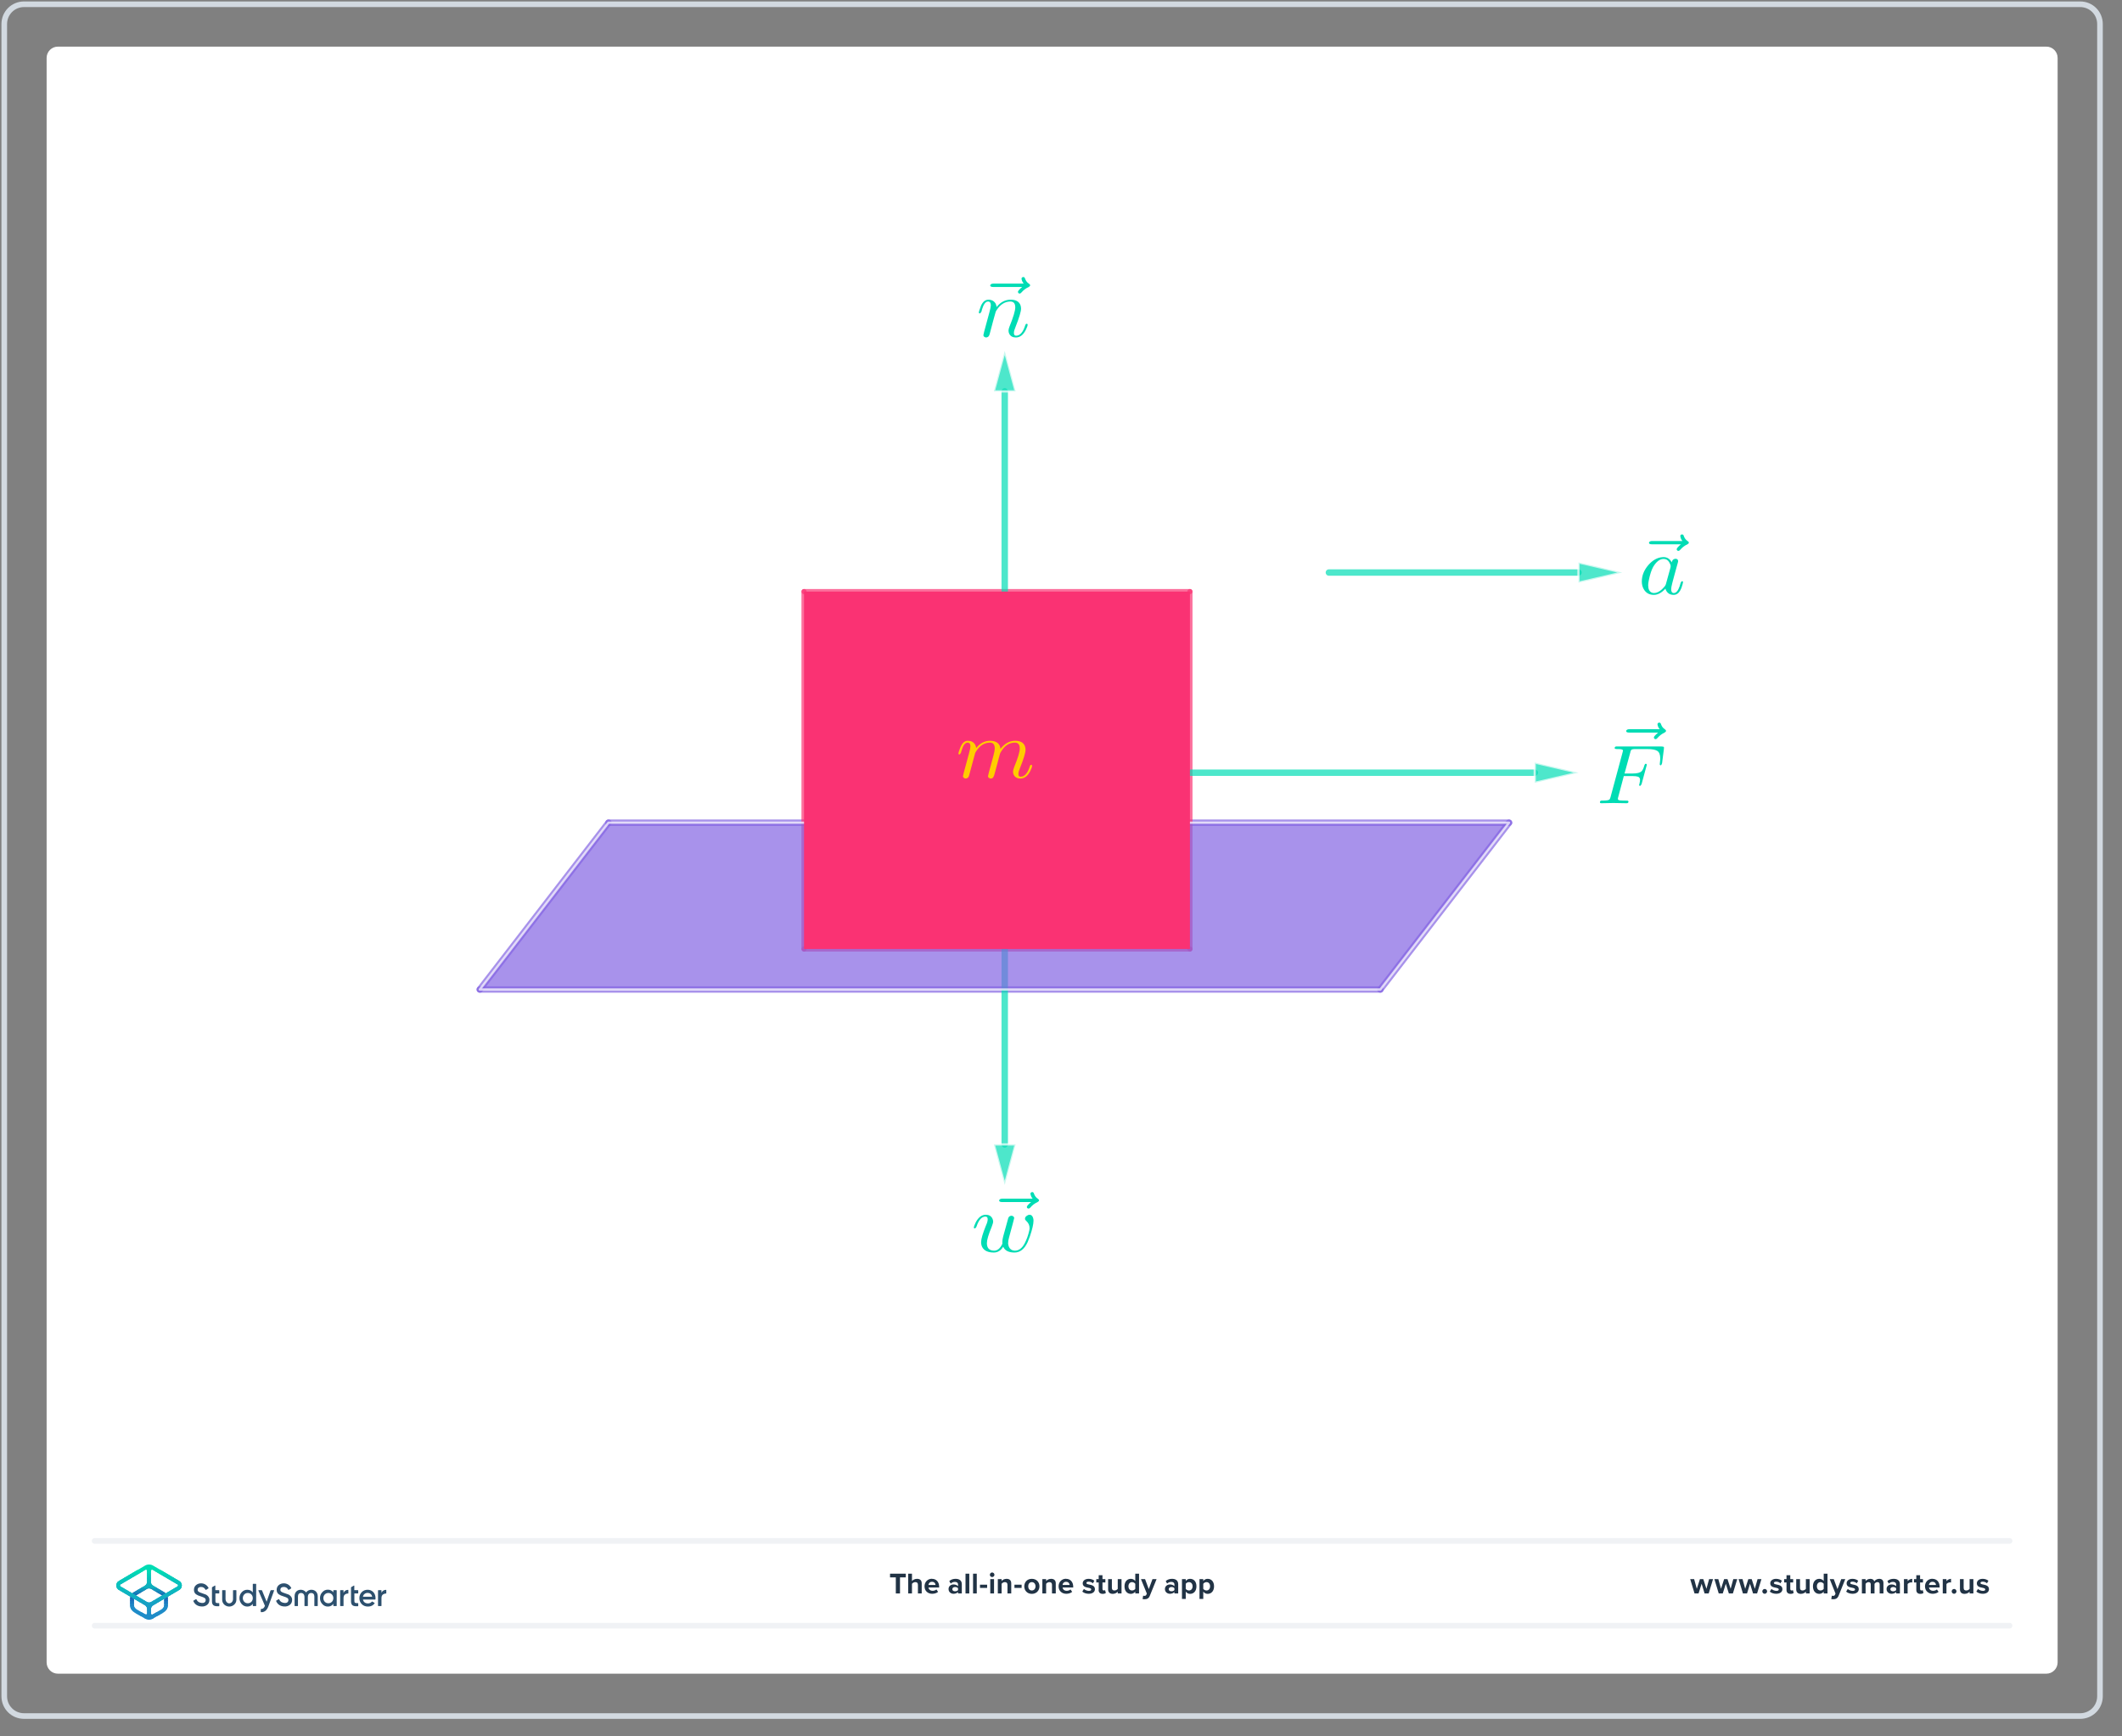<?xml version="1.0" encoding="UTF-8"?>
<!DOCTYPE svg PUBLIC "-//W3C//DTD SVG 1.1//EN" "http://www.w3.org/Graphics/SVG/1.1/DTD/svg11.dtd">
<svg version="1.2" width="264mm" height="216mm" viewBox="0 0 26400 21600" preserveAspectRatio="xMidYMid" fill-rule="evenodd" stroke-width="28.222" stroke-linejoin="round" xmlns="http://www.w3.org/2000/svg" xmlns:ooo="http://xml.openoffice.org/svg/export" xmlns:xlink="http://www.w3.org/1999/xlink" xmlns:presentation="http://sun.com/xmlns/staroffice/presentation" xmlns:smil="http://www.w3.org/2001/SMIL20/" xmlns:anim="urn:oasis:names:tc:opendocument:xmlns:animation:1.0" xml:space="preserve">
 <rect x="0" y="0" width="26400" height="21600" fill="#808080" stroke="none"/>
 <defs class="ClipPathGroup">
  <clipPath id="presentation_clip_path" clipPathUnits="userSpaceOnUse">
   <rect x="0" y="0" width="26400" height="21600"/>
  </clipPath>
  <clipPath id="presentation_clip_path_shrink" clipPathUnits="userSpaceOnUse">
   <rect x="26" y="21" width="26348" height="21557"/>
  </clipPath>
 </defs>
 <defs class="TextShapeIndex">
  <g ooo:slide="id1" ooo:id-list="id3 id4 id5"/>
 </defs>
 <defs class="EmbeddedBulletChars">
  <g id="bullet-char-template-57356" transform="scale(0,-0)">
   <path d="M 580,1141 L 1163,571 580,0 -4,571 580,1141 Z"/>
  </g>
  <g id="bullet-char-template-57354" transform="scale(0,-0)">
   <path d="M 8,1128 L 1137,1128 1137,0 8,0 8,1128 Z"/>
  </g>
  <g id="bullet-char-template-10146" transform="scale(0,-0)">
   <path d="M 174,0 L 602,739 174,1481 1456,739 174,0 Z M 1358,739 L 309,1346 659,739 1358,739 Z"/>
  </g>
  <g id="bullet-char-template-10132" transform="scale(0,-0)">
   <path d="M 2015,739 L 1276,0 717,0 1260,543 174,543 174,936 1260,936 717,1481 1274,1481 2015,739 Z"/>
  </g>
  <g id="bullet-char-template-10007" transform="scale(0,-0)">
   <path d="M 0,-2 C -7,14 -16,27 -25,37 L 356,567 C 262,823 215,952 215,954 215,979 228,992 255,992 264,992 276,990 289,987 310,991 331,999 354,1012 L 381,999 492,748 772,1049 836,1024 860,1049 C 881,1039 901,1025 922,1006 886,937 835,863 770,784 769,783 710,716 594,584 L 774,223 C 774,196 753,168 711,139 L 727,119 C 717,90 699,76 672,76 641,76 570,178 457,381 L 164,-76 C 142,-110 111,-127 72,-127 30,-127 9,-110 8,-76 1,-67 -2,-52 -2,-32 -2,-23 -1,-13 0,-2 Z"/>
  </g>
  <g id="bullet-char-template-10004" transform="scale(0,-0)">
   <path d="M 285,-33 C 182,-33 111,30 74,156 52,228 41,333 41,471 41,549 55,616 82,672 116,743 169,778 240,778 293,778 328,747 346,684 L 369,508 C 377,444 397,411 428,410 L 1163,1116 C 1174,1127 1196,1133 1229,1133 1271,1133 1292,1118 1292,1087 L 1292,965 C 1292,929 1282,901 1262,881 L 442,47 C 390,-6 338,-33 285,-33 Z"/>
  </g>
  <g id="bullet-char-template-9679" transform="scale(0,-0)">
   <path d="M 813,0 C 632,0 489,54 383,161 276,268 223,411 223,592 223,773 276,916 383,1023 489,1130 632,1184 813,1184 992,1184 1136,1130 1245,1023 1353,916 1407,772 1407,592 1407,412 1353,268 1245,161 1136,54 992,0 813,0 Z"/>
  </g>
  <g id="bullet-char-template-8226" transform="scale(0,-0)">
   <path d="M 346,457 C 273,457 209,483 155,535 101,586 74,649 74,723 74,796 101,859 155,911 209,963 273,989 346,989 419,989 480,963 531,910 582,859 608,796 608,723 608,648 583,586 532,535 482,483 420,457 346,457 Z"/>
  </g>
  <g id="bullet-char-template-8211" transform="scale(0,-0)">
   <path d="M -4,459 L 1135,459 1135,606 -4,606 -4,459 Z"/>
  </g>
  <g id="bullet-char-template-61548" transform="scale(0,-0)">
   <path d="M 173,740 C 173,903 231,1043 346,1159 462,1274 601,1332 765,1332 928,1332 1067,1274 1183,1159 1299,1043 1357,903 1357,740 1357,577 1299,437 1183,322 1067,206 928,148 765,148 601,148 462,206 346,322 231,437 173,577 173,740 Z"/>
  </g>
 </defs>
 <g>
  <g id="id2" class="Master_Slide">
   <g id="bg-id2" class="Background"/>
   <g id="bo-id2" class="BackgroundObjects"/>
  </g>
 </g>
 <g class="SlideGroup">
  <g>
   <g id="container-id1">
    <g id="id1" class="Slide" clip-path="url(#presentation_clip_path)">
     <g class="Page">
      <g class="Graphic">
       <g id="id3">
        <rect class="BoundingBox" stroke="none" fill="none" x="0" y="0" width="26180" height="21401"/>
        <path fill="rgb(255,255,255)" stroke="none" d="M 13090,20820 L 25459,20820 C 25536,20820 25599,20757 25599,20680 L 25599,720 C 25599,643 25536,580 25459,580 L 720,580 C 643,580 580,643 580,720 L 580,20680 C 580,20757 643,20820 720,20820 L 13090,20820 Z"/>
        <path fill="rgb(210,217,224)" stroke="none" d="M 25880,88 C 25997,88 26091,182 26091,299 L 26091,21101 C 26091,21218 25997,21312 25880,21312 L 299,21312 C 182,21312 88,21218 88,21101 L 88,299 C 88,182 182,88 299,88 L 25880,88 Z M 25880,18 L 299,18 C 143,18 18,143 18,299 L 18,21101 C 18,21257 143,21382 299,21382 L 25880,21382 C 26036,21382 26161,21257 26161,21101 L 26161,299 C 26161,143 26036,18 25880,18 L 25880,18 25880,18 Z"/>
        <path fill="rgb(240,242,245)" stroke="none" d="M 25002,20258 L 1177,20258 C 1158,20258 1142,20242 1142,20223 1142,20203 1158,20188 1177,20188 L 25002,20188 C 25021,20188 25037,20203 25037,20223 25037,20242 25021,20258 25002,20258 L 25002,20258 Z"/>
        <path fill="rgb(240,242,245)" stroke="none" d="M 25002,19204 L 1177,19204 C 1158,19204 1142,19188 1142,19169 1142,19149 1158,19133 1177,19133 L 25002,19133 C 25021,19133 25037,19149 25037,19169 25037,19188 25021,19204 25002,19204 L 25002,19204 Z"/>
        <path fill="rgb(33,51,69)" stroke="none" d="M 11145,19822 L 11145,19622 11073,19622 11073,19576 11269,19576 11269,19622 11197,19622 11197,19822 11145,19822 11145,19822 Z"/>
        <path fill="rgb(33,51,69)" stroke="none" d="M 11420,19822 L 11420,19714 C 11420,19689 11407,19681 11387,19681 11369,19681 11354,19692 11346,19702 L 11346,19822 11299,19822 11299,19576 11346,19576 11346,19667 C 11358,19654 11380,19640 11409,19640 11448,19640 11467,19661 11467,19696 L 11467,19822 11420,19822 11420,19822 Z"/>
        <path fill="rgb(33,51,69)" stroke="none" d="M 11595,19640 C 11648,19640 11684,19679 11684,19738 L 11684,19748 11551,19748 C 11554,19770 11573,19789 11603,19789 11619,19789 11639,19783 11650,19772 L 11671,19802 C 11653,19818 11625,19826 11597,19826 11543,19826 11502,19790 11502,19733 11502,19681 11540,19639 11594,19639 L 11595,19640 Z M 11551,19716 L 11639,19716 C 11638,19699 11626,19677 11595,19677 11565,19677 11553,19699 11551,19716 L 11551,19716 Z"/>
        <path fill="rgb(33,51,69)" stroke="none" d="M 11919,19822 L 11919,19804 C 11907,19818 11886,19826 11862,19826 11834,19826 11801,19807 11801,19767 11801,19728 11834,19710 11862,19710 11886,19710 11907,19718 11919,19732 L 11919,19708 C 11919,19690 11904,19678 11880,19678 11861,19678 11843,19685 11828,19699 L 11810,19668 C 11832,19648 11860,19640 11888,19640 11928,19640 11966,19656 11966,19707 L 11966,19822 11919,19822 11919,19822 Z M 11919,19757 C 11911,19747 11897,19742 11881,19742 11863,19742 11848,19752 11848,19769 11848,19786 11863,19795 11881,19795 11897,19795 11911,19790 11919,19780 L 11919,19758 11919,19757 Z"/>
        <path fill="rgb(33,51,69)" stroke="none" d="M 12012,19822 L 12012,19576 12059,19576 12059,19822 12012,19822 12012,19822 Z"/>
        <path fill="rgb(33,51,69)" stroke="none" d="M 12106,19822 L 12106,19576 12152,19576 12152,19822 12106,19822 12106,19822 Z"/>
        <path fill="rgb(33,51,69)" stroke="none" d="M 12192,19753 L 12192,19713 12281,19713 12281,19753 12192,19753 12192,19753 Z"/>
        <path fill="rgb(33,51,69)" stroke="none" d="M 12315,19590 C 12315,19574 12328,19561 12343,19561 12359,19561 12372,19574 12372,19590 12372,19605 12359,19618 12343,19618 12328,19618 12315,19605 12315,19590 L 12315,19590 Z M 12320,19822 L 12320,19644 12367,19644 12367,19822 12320,19822 12320,19822 Z"/>
        <path fill="rgb(33,51,69)" stroke="none" d="M 12534,19822 L 12534,19714 C 12534,19690 12521,19681 12501,19681 12483,19681 12469,19692 12461,19702 L 12461,19822 12414,19822 12414,19644 12461,19644 12461,19667 C 12472,19654 12494,19640 12523,19640 12562,19640 12581,19662 12581,19696 L 12581,19822 12534,19822 12534,19822 Z"/>
        <path fill="rgb(33,51,69)" stroke="none" d="M 12621,19753 L 12621,19713 12710,19713 12710,19753 12621,19753 12621,19753 Z"/>
        <path fill="rgb(33,51,69)" stroke="none" d="M 12743,19733 C 12743,19682 12779,19640 12837,19640 12896,19640 12932,19682 12932,19733 12932,19784 12896,19827 12837,19827 12778,19827 12743,19784 12743,19733 L 12743,19733 Z M 12883,19733 C 12883,19705 12866,19681 12837,19681 12808,19681 12792,19705 12792,19733 12792,19761 12808,19785 12837,19785 12866,19785 12883,19761 12883,19733 L 12883,19733 Z"/>
        <path fill="rgb(33,51,69)" stroke="none" d="M 13088,19822 L 13088,19714 C 13088,19690 13075,19681 13055,19681 13037,19681 13023,19692 13015,19702 L 13015,19822 12968,19822 12968,19644 13015,19644 13015,19667 C 13027,19654 13048,19640 13077,19640 13116,19640 13135,19662 13135,19696 L 13135,19822 13088,19822 13088,19822 Z"/>
        <path fill="rgb(33,51,69)" stroke="none" d="M 13263,19640 C 13316,19640 13352,19679 13352,19738 L 13352,19748 13220,19748 C 13222,19770 13241,19789 13271,19789 13287,19789 13307,19783 13318,19772 L 13339,19802 C 13321,19818 13293,19826 13266,19826 13211,19826 13170,19790 13170,19733 13170,19681 13208,19639 13262,19639 L 13263,19640 Z M 13219,19716 L 13307,19716 C 13306,19699 13294,19677 13263,19677 13234,19677 13221,19699 13219,19716 L 13219,19716 Z"/>
        <path fill="rgb(33,51,69)" stroke="none" d="M 13485,19766 C 13498,19778 13524,19790 13546,19790 13567,19790 13576,19783 13576,19772 13576,19760 13561,19755 13540,19751 13510,19745 13470,19738 13470,19696 13470,19666 13497,19640 13544,19640 13574,19640 13598,19650 13615,19664 L 13597,19696 C 13586,19684 13566,19675 13544,19675 13527,19675 13516,19681 13516,19692 13516,19703 13530,19707 13550,19711 13580,19717 13622,19725 13622,19769 13622,19802 13594,19826 13545,19826 13514,19826 13484,19816 13465,19799 L 13485,19766 13485,19766 Z"/>
        <path fill="rgb(33,51,69)" stroke="none" d="M 13669,19778 L 13669,19685 13639,19685 13639,19644 13669,19644 13669,19595 13716,19595 13716,19644 13752,19644 13752,19685 13716,19685 13716,19765 C 13716,19777 13722,19785 13732,19785 13739,19785 13746,19783 13748,19780 L 13758,19815 C 13751,19822 13738,19827 13719,19827 13686,19827 13668,19810 13668,19778 L 13669,19778 Z"/>
        <path fill="rgb(33,51,69)" stroke="none" d="M 13906,19822 L 13906,19800 C 13894,19813 13873,19827 13844,19827 13805,19827 13786,19805 13786,19771 L 13786,19644 13833,19644 13833,19752 C 13833,19777 13846,19785 13865,19785 13883,19785 13898,19775 13906,19765 L 13906,19644 13953,19644 13953,19822 13906,19822 13906,19822 Z"/>
        <path fill="rgb(33,51,69)" stroke="none" d="M 14124,19822 L 14124,19800 C 14110,19817 14090,19827 14069,19827 14024,19827 13990,19793 13990,19733 13990,19674 14024,19640 14069,19640 14090,19640 14110,19649 14124,19667 L 14124,19576 14171,19576 14171,19822 14124,19822 14124,19822 Z M 14124,19702 C 14116,19690 14099,19681 14084,19681 14057,19681 14039,19702 14039,19733 14039,19764 14057,19785 14084,19785 14099,19785 14116,19777 14124,19765 L 14124,19702 14124,19702 Z"/>
        <path fill="rgb(33,51,69)" stroke="none" d="M 14222,19850 C 14226,19851 14232,19852 14236,19852 14249,19852 14257,19849 14261,19839 L 14268,19824 14195,19644 14246,19644 14292,19768 14338,19644 14389,19644 14305,19851 C 14292,19885 14268,19894 14238,19894 14232,19894 14221,19893 14215,19892 L 14222,19850 14222,19850 Z"/>
        <path fill="rgb(33,51,69)" stroke="none" d="M 14611,19822 L 14611,19804 C 14599,19818 14578,19826 14555,19826 14526,19826 14493,19807 14493,19767 14493,19728 14527,19710 14555,19710 14578,19710 14599,19718 14611,19732 L 14611,19708 C 14611,19690 14596,19678 14572,19678 14553,19678 14535,19685 14520,19699 L 14503,19668 C 14525,19648 14553,19640 14581,19640 14621,19640 14658,19656 14658,19707 L 14658,19822 14612,19822 14611,19822 Z M 14611,19757 C 14604,19747 14589,19742 14574,19742 14556,19742 14540,19752 14540,19769 14540,19786 14555,19795 14574,19795 14589,19795 14604,19790 14611,19780 L 14611,19758 14611,19757 Z"/>
        <path fill="rgb(33,51,69)" stroke="none" d="M 14752,19890 L 14705,19890 14705,19644 14752,19644 14752,19667 C 14765,19649 14785,19640 14806,19640 14852,19640 14885,19674 14885,19733 14885,19792 14852,19827 14806,19827 14785,19827 14766,19818 14752,19799 L 14752,19890 14752,19890 Z M 14792,19681 C 14777,19681 14759,19690 14752,19702 L 14752,19765 C 14759,19776 14777,19785 14792,19785 14819,19785 14837,19764 14837,19733 14837,19702 14819,19681 14792,19681 L 14792,19681 Z"/>
        <path fill="rgb(33,51,69)" stroke="none" d="M 14970,19890 L 14923,19890 14923,19644 14970,19644 14970,19667 C 14984,19649 15003,19640 15025,19640 15070,19640 15104,19674 15104,19733 15104,19792 15070,19827 15025,19827 15004,19827 14984,19818 14970,19799 L 14970,19890 14970,19890 Z M 15010,19681 C 14995,19681 14978,19690 14970,19702 L 14970,19765 C 14978,19776 14995,19785 15010,19785 15037,19785 15055,19764 15055,19733 15055,19702 15037,19681 15010,19681 L 15010,19681 Z"/>
        <path fill="rgb(33,51,69)" stroke="none" d="M 21207,19822 L 21170,19701 21132,19822 21082,19822 21028,19644 21077,19644 21110,19764 21149,19644 21191,19644 21230,19764 21263,19644 21312,19644 21258,19822 21208,19822 21207,19822 Z"/>
        <path fill="rgb(33,51,69)" stroke="none" d="M 21509,19822 L 21471,19701 21433,19822 21383,19822 21329,19644 21378,19644 21411,19764 21450,19644 21492,19644 21531,19764 21564,19644 21613,19644 21559,19822 21509,19822 21509,19822 Z"/>
        <path fill="rgb(33,51,69)" stroke="none" d="M 21810,19822 L 21772,19701 21735,19822 21684,19822 21630,19644 21679,19644 21712,19764 21751,19644 21793,19644 21832,19764 21866,19644 21914,19644 21860,19822 21810,19822 21810,19822 Z"/>
        <path fill="rgb(33,51,69)" stroke="none" d="M 21955,19766 C 21971,19766 21985,19780 21985,19796 21985,19812 21971,19826 21955,19826 21939,19826 21925,19812 21925,19796 21925,19780 21939,19766 21955,19766 L 21955,19766 Z"/>
        <path fill="rgb(33,51,69)" stroke="none" d="M 22039,19766 C 22052,19778 22078,19790 22100,19790 22120,19790 22130,19783 22130,19772 22130,19760 22114,19755 22094,19751 22063,19745 22024,19738 22024,19696 22024,19666 22050,19640 22097,19640 22127,19640 22151,19650 22169,19664 L 22150,19696 C 22140,19684 22119,19675 22098,19675 22081,19675 22069,19681 22069,19692 22069,19703 22083,19707 22104,19711 22134,19717 22175,19725 22175,19769 22175,19802 22147,19826 22098,19826 22067,19826 22037,19816 22018,19799 L 22039,19766 22039,19766 Z"/>
        <path fill="rgb(33,51,69)" stroke="none" d="M 22226,19778 L 22226,19685 22197,19685 22197,19644 22226,19644 22226,19595 22273,19595 22273,19644 22309,19644 22309,19685 22273,19685 22273,19765 C 22273,19777 22279,19785 22289,19785 22296,19785 22303,19783 22306,19780 L 22315,19815 C 22308,19822 22296,19827 22276,19827 22244,19827 22226,19810 22226,19778 L 22226,19778 Z"/>
        <path fill="rgb(33,51,69)" stroke="none" d="M 22468,19822 L 22468,19800 C 22455,19813 22434,19827 22405,19827 22366,19827 22347,19805 22347,19771 L 22347,19644 22394,19644 22394,19752 C 22394,19777 22407,19785 22426,19785 22444,19785 22459,19775 22467,19765 L 22467,19644 22514,19644 22514,19822 22467,19822 22468,19822 Z"/>
        <path fill="rgb(33,51,69)" stroke="none" d="M 22689,19822 L 22689,19800 C 22675,19817 22655,19827 22634,19827 22589,19827 22555,19793 22555,19733 22555,19674 22589,19640 22634,19640 22655,19640 22675,19649 22689,19667 L 22689,19576 22736,19576 22736,19822 22689,19822 22689,19822 Z M 22689,19702 C 22681,19690 22664,19681 22649,19681 22622,19681 22604,19702 22604,19733 22604,19764 22622,19785 22649,19785 22664,19785 22681,19777 22689,19765 L 22689,19702 22689,19702 Z"/>
        <path fill="rgb(33,51,69)" stroke="none" d="M 22790,19850 C 22794,19851 22800,19852 22805,19852 22817,19852 22825,19849 22829,19839 L 22836,19824 22764,19644 22814,19644 22860,19768 22907,19644 22957,19644 22874,19851 C 22860,19885 22837,19894 22806,19894 22801,19894 22789,19893 22783,19892 L 22790,19850 22790,19850 Z"/>
        <path fill="rgb(33,51,69)" stroke="none" d="M 22988,19766 C 23001,19778 23027,19790 23049,19790 23070,19790 23079,19783 23079,19772 23079,19760 23064,19755 23043,19751 23013,19745 22974,19738 22974,19696 22974,19666 23000,19640 23047,19640 23077,19640 23101,19650 23118,19664 L 23100,19696 C 23089,19684 23069,19675 23047,19675 23030,19675 23019,19681 23019,19692 23019,19703 23033,19707 23053,19711 23084,19717 23125,19725 23125,19769 23125,19802 23097,19826 23048,19826 23017,19826 22987,19816 22968,19799 L 22988,19766 22988,19766 Z"/>
        <path fill="rgb(33,51,69)" stroke="none" d="M 23385,19822 L 23385,19710 C 23385,19693 23377,19681 23358,19681 23341,19681 23328,19692 23321,19702 L 23321,19822 23274,19822 23274,19710 C 23274,19693 23267,19681 23247,19681 23231,19681 23217,19692 23210,19702 L 23210,19822 23164,19822 23164,19644 23210,19644 23210,19667 C 23218,19657 23241,19640 23269,19640 23296,19640 23312,19652 23318,19672 23328,19656 23352,19640 23379,19640 23412,19640 23432,19657 23432,19693 L 23432,19822 23385,19822 23385,19822 Z"/>
        <path fill="rgb(33,51,69)" stroke="none" d="M 23590,19822 L 23590,19804 C 23577,19818 23556,19826 23533,19826 23505,19826 23471,19807 23471,19767 23471,19728 23505,19710 23533,19710 23557,19710 23578,19718 23590,19732 L 23590,19708 C 23590,19690 23574,19678 23551,19678 23531,19678 23514,19685 23499,19699 L 23481,19668 C 23503,19648 23531,19640 23559,19640 23599,19640 23637,19656 23637,19707 L 23637,19822 23590,19822 23590,19822 Z M 23590,19757 C 23582,19747 23567,19742 23552,19742 23534,19742 23518,19752 23518,19769 23518,19786 23533,19795 23552,19795 23567,19795 23582,19790 23590,19780 L 23590,19758 23590,19757 Z"/>
        <path fill="rgb(33,51,69)" stroke="none" d="M 23687,19822 L 23687,19644 23733,19644 23733,19668 C 23746,19653 23768,19640 23790,19640 L 23790,19686 C 23787,19685 23782,19684 23777,19684 23762,19684 23741,19693 23733,19705 L 23733,19822 23687,19822 23687,19822 Z"/>
        <path fill="rgb(33,51,69)" stroke="none" d="M 23841,19778 L 23841,19685 23812,19685 23812,19644 23841,19644 23841,19595 23888,19595 23888,19644 23924,19644 23924,19685 23888,19685 23888,19765 C 23888,19777 23894,19785 23904,19785 23911,19785 23918,19783 23921,19780 L 23930,19815 C 23923,19822 23911,19827 23891,19827 23859,19827 23841,19810 23841,19778 L 23841,19778 Z"/>
        <path fill="rgb(33,51,69)" stroke="none" d="M 24042,19640 C 24095,19640 24131,19679 24131,19738 L 24131,19748 23999,19748 C 24001,19770 24020,19789 24050,19789 24066,19789 24086,19783 24097,19772 L 24118,19802 C 24100,19818 24072,19826 24045,19826 23991,19826 23949,19790 23949,19733 23949,19681 23987,19639 24041,19639 L 24042,19640 Z M 23998,19716 L 24086,19716 C 24085,19699 24073,19677 24042,19677 24013,19677 24000,19699 23998,19716 L 23998,19716 Z"/>
        <path fill="rgb(33,51,69)" stroke="none" d="M 24170,19822 L 24170,19644 24216,19644 24216,19668 C 24229,19653 24251,19640 24273,19640 L 24273,19686 C 24270,19685 24266,19684 24260,19684 24245,19684 24224,19693 24216,19705 L 24216,19822 24170,19822 24170,19822 Z"/>
        <path fill="rgb(33,51,69)" stroke="none" d="M 24311,19766 C 24327,19766 24341,19780 24341,19796 24341,19812 24327,19826 24311,19826 24295,19826 24281,19812 24281,19796 24281,19780 24295,19766 24311,19766 L 24311,19766 Z"/>
        <path fill="rgb(33,51,69)" stroke="none" d="M 24504,19822 L 24504,19800 C 24492,19813 24471,19827 24441,19827 24402,19827 24384,19805 24384,19771 L 24384,19644 24430,19644 24430,19752 C 24430,19777 24443,19785 24463,19785 24481,19785 24495,19775 24504,19765 L 24504,19644 24551,19644 24551,19822 24504,19822 24504,19822 Z"/>
        <path fill="rgb(33,51,69)" stroke="none" d="M 24608,19766 C 24621,19778 24647,19790 24669,19790 24690,19790 24699,19783 24699,19772 24699,19760 24684,19755 24663,19751 24633,19745 24594,19738 24594,19696 24594,19666 24620,19640 24667,19640 24697,19640 24721,19650 24738,19664 L 24720,19696 C 24709,19684 24689,19675 24667,19675 24650,19675 24639,19681 24639,19692 24639,19703 24653,19707 24673,19711 24703,19717 24745,19725 24745,19769 24745,19802 24717,19826 24668,19826 24637,19826 24607,19816 24588,19799 L 24608,19766 24608,19766 Z"/>
       </g>
      </g>
      <g class="Graphic">
       <g id="id4">
        <rect class="BoundingBox" stroke="none" fill="none" x="1267" y="19320" width="3707" height="972"/>
        <path fill="rgb(45,80,110)" stroke="none" d="M 2408,19911 L 2436,19894 C 2439,19892 2443,19893 2445,19897 2456,19924 2477,19936 2508,19940 2543,19944 2559,19926 2559,19904 2559,19892 2554,19884 2545,19878 2536,19872 2520,19865 2497,19858 2471,19850 2458,19845 2440,19833 2422,19820 2413,19802 2413,19777 2413,19752 2422,19733 2439,19718 2456,19704 2477,19696 2501,19696 2543,19696 2575,19718 2594,19752 2595,19755 2594,19759 2591,19760 L 2564,19777 C 2561,19778 2557,19777 2556,19774 2544,19752 2526,19741 2501,19741 2475,19741 2459,19754 2459,19776 2459,19796 2472,19806 2514,19819 2524,19822 2532,19825 2536,19827 2542,19828 2548,19831 2557,19834 2566,19838 2572,19842 2577,19846 2591,19857 2607,19876 2605,19903 2605,19928 2596,19948 2578,19963 2560,19977 2537,19986 2508,19984 2457,19982 2423,19957 2406,19918 2404,19916 2405,19912 2408,19911 L 2408,19911 Z"/>
        <path fill="rgb(45,80,110)" stroke="none" d="M 3149,19702 L 3182,19702 C 3185,19702 3187,19704 3187,19706 L 3187,19975 C 3187,19977 3185,19979 3182,19979 L 3149,19979 C 3147,19979 3145,19977 3145,19975 L 3145,19951 C 3129,19974 3106,19985 3076,19985 3049,19985 3027,19975 3008,19955 2989,19934 2979,19909 2979,19880 2979,19851 2989,19826 3008,19806 3027,19786 3049,19776 3076,19776 3106,19776 3129,19787 3145,19809 L 3145,19706 C 3145,19704 3147,19702 3149,19702 L 3149,19702 Z M 3083,19944 C 3101,19944 3115,19938 3127,19926 3139,19914 3145,19898 3145,19880 3145,19862 3139,19847 3127,19834 3115,19822 3101,19816 3083,19816 3065,19816 3051,19822 3039,19834 3027,19847 3021,19862 3021,19880 3021,19898 3027,19913 3039,19926 3051,19938 3065,19944 3083,19944 L 3083,19944 Z"/>
        <path fill="rgb(45,80,110)" stroke="none" d="M 3374,19781 L 3407,19781 C 3410,19781 3411,19784 3410,19786 L 3339,19982 C 3321,20031 3291,20056 3250,20055 3247,20055 3244,20052 3244,20049 L 3244,20020 C 3244,20018 3246,20015 3249,20015 3272,20015 3286,20002 3296,19976 L 3271,19917 3215,19787 C 3214,19784 3216,19781 3219,19781 L 3253,19781 C 3257,19781 3260,19783 3261,19787 L 3317,19925 3365,19787 C 3367,19783 3370,19781 3374,19781 L 3374,19781 Z"/>
        <path fill="rgb(45,80,110)" stroke="none" d="M 2852,19985 C 2807,19985 2764,19951 2764,19900 L 2764,19786 C 2764,19783 2766,19781 2768,19781 L 2801,19781 C 2804,19781 2806,19783 2806,19786 L 2806,19891 C 2806,19920 2826,19945 2852,19945 2879,19945 2899,19920 2899,19891 L 2899,19786 C 2899,19783 2901,19781 2904,19781 L 2936,19781 C 2939,19781 2941,19783 2941,19786 L 2941,19900 C 2941,19950 2897,19985 2852,19985 L 2852,19985 Z"/>
        <path fill="rgb(45,80,110)" stroke="none" d="M 2728,19818 L 2728,19786 C 2728,19783 2726,19781 2723,19781 L 2679,19781 2679,19727 C 2679,19724 2676,19722 2673,19724 L 2641,19743 C 2638,19745 2637,19747 2637,19749 L 2637,19918 C 2637,19962 2656,19981 2702,19981 L 2723,19981 C 2726,19981 2728,19979 2728,19977 L 2728,19947 C 2728,19944 2726,19942 2723,19942 L 2709,19942 C 2689,19942 2680,19937 2680,19918 L 2680,19822 2723,19822 C 2725,19822 2728,19820 2728,19818 L 2728,19818 Z"/>
        <path fill="rgb(45,80,110)" stroke="none" d="M 3437,19911 L 3465,19894 C 3468,19892 3473,19893 3474,19897 3485,19924 3506,19936 3538,19940 3572,19944 3588,19926 3588,19904 3588,19892 3584,19884 3575,19878 3566,19872 3549,19865 3526,19858 3500,19850 3487,19845 3469,19833 3451,19820 3442,19802 3442,19777 3442,19752 3451,19733 3468,19718 3485,19704 3506,19696 3530,19696 3572,19696 3604,19718 3623,19752 3624,19755 3623,19759 3621,19760 L 3593,19777 C 3590,19778 3586,19777 3585,19774 3574,19752 3555,19741 3530,19741 3504,19741 3488,19754 3488,19776 3488,19796 3501,19806 3543,19819 3553,19822 3561,19825 3566,19827 3571,19828 3577,19831 3586,19834 3595,19838 3602,19842 3606,19846 3620,19857 3636,19876 3634,19903 3634,19928 3625,19948 3607,19963 3589,19977 3566,19986 3537,19984 3486,19982 3453,19957 3436,19918 3434,19916 3435,19912 3437,19911 L 3437,19911 Z"/>
        <path fill="rgb(45,80,110)" stroke="none" d="M 4457,19818 L 4457,19786 C 4457,19783 4455,19781 4452,19781 L 4408,19781 4408,19727 C 4408,19724 4405,19722 4403,19724 L 4370,19743 C 4368,19745 4367,19747 4367,19749 L 4367,19918 C 4367,19962 4385,19981 4431,19981 L 4452,19981 C 4455,19981 4457,19979 4457,19977 L 4457,19947 C 4457,19944 4455,19942 4452,19942 L 4438,19942 C 4418,19942 4409,19937 4409,19918 L 4409,19822 4452,19822 C 4454,19822 4457,19820 4457,19818 L 4457,19818 Z"/>
        <path fill="rgb(45,80,110)" stroke="none" d="M 3874,19776 C 3851,19776 3827,19785 3808,19809 3790,19785 3765,19776 3742,19776 3697,19776 3665,19807 3665,19856 L 3665,19975 C 3665,19977 3667,19979 3669,19979 L 3702,19979 C 3705,19979 3707,19977 3707,19975 L 3707,19859 C 3707,19832 3721,19816 3745,19816 3771,19816 3788,19833 3788,19868 L 3788,19975 C 3788,19977 3790,19979 3792,19979 L 3825,19979 C 3828,19979 3830,19977 3830,19975 L 3830,19868 C 3830,19834 3846,19816 3873,19816 3896,19816 3911,19832 3911,19859 L 3911,19975 C 3911,19977 3912,19979 3915,19979 L 3948,19979 C 3951,19979 3953,19977 3953,19975 L 3953,19856 C 3952,19807 3919,19776 3874,19776 L 3874,19776 Z"/>
        <path fill="rgb(45,80,110)" stroke="none" d="M 4152,19781 L 4184,19781 C 4187,19781 4189,19783 4189,19786 L 4189,19975 C 4189,19977 4187,19979 4184,19979 L 4152,19979 C 4149,19979 4147,19977 4147,19975 L 4147,19951 C 4131,19974 4108,19985 4079,19985 4051,19985 4029,19975 4010,19954 3991,19934 3981,19909 3981,19880 3981,19850 3991,19826 4010,19806 4029,19785 4051,19775 4079,19775 4108,19775 4131,19786 4147,19808 L 4147,19785 C 4147,19783 4149,19781 4152,19781 L 4152,19781 Z M 4085,19944 C 4103,19944 4117,19938 4129,19926 4141,19914 4147,19898 4147,19880 4147,19862 4141,19847 4129,19834 4117,19822 4103,19816 4085,19816 4068,19816 4053,19822 4041,19834 4029,19847 4023,19862 4023,19880 4023,19898 4029,19913 4041,19926 4053,19938 4068,19944 4085,19944 L 4085,19944 Z"/>
        <path fill="rgb(45,80,110)" stroke="none" d="M 4275,19814 C 4284,19791 4303,19778 4330,19777 4332,19777 4334,19779 4334,19782 L 4334,19819 C 4334,19821 4332,19823 4330,19823 4315,19823 4303,19827 4292,19835 4280,19844 4274,19859 4274,19879 L 4274,19975 C 4274,19977 4272,19979 4269,19979 L 4237,19979 C 4234,19979 4232,19977 4232,19975 L 4232,19786 C 4232,19783 4234,19781 4237,19781 L 4269,19781 C 4272,19781 4274,19783 4274,19786 L 4274,19814 4275,19814 Z"/>
        <path fill="rgb(45,80,110)" stroke="none" d="M 4746,19814 C 4756,19791 4775,19778 4801,19777 4804,19777 4806,19779 4806,19782 L 4806,19819 C 4806,19821 4804,19823 4801,19823 4787,19823 4775,19827 4764,19835 4752,19844 4746,19859 4746,19879 L 4746,19975 C 4746,19977 4744,19979 4741,19979 L 4708,19979 C 4705,19979 4703,19977 4703,19975 L 4703,19786 C 4703,19783 4705,19781 4708,19781 L 4741,19781 C 4744,19781 4746,19783 4746,19786 L 4746,19814 4746,19814 Z"/>
        <path fill="rgb(45,80,110)" stroke="none" d="M 4516,19899 C 4522,19929 4545,19946 4578,19946 4599,19946 4615,19938 4626,19924 4628,19922 4630,19922 4632,19923 L 4659,19939 C 4661,19940 4662,19944 4660,19946 4641,19972 4614,19985 4578,19985 4546,19985 4520,19975 4501,19955 4481,19935 4471,19910 4471,19880 4471,19850 4481,19826 4500,19806 4519,19786 4545,19776 4574,19776 4603,19776 4626,19786 4645,19806 4663,19826 4672,19851 4672,19880 4672,19884 4672,19889 4671,19894 4671,19896 4669,19898 4666,19898 L 4516,19898 4516,19899 Z M 4630,19863 C 4624,19831 4602,19815 4574,19815 4543,19815 4521,19834 4515,19863 L 4630,19863 4630,19863 Z"/>
        <defs>
         <clipPath id="clip_path_1" clipPathUnits="userSpaceOnUse">
          <path d="M 1878,20111 L 1900,20083 2015,20016 C 2032,20005 2043,19987 2043,19967 L 2043,19893 C 2043,19889 2042,19883 2041,19878 L 2027,19854 C 2023,19850 2019,19847 2015,19845 L 1882,19766 C 1873,19762 1864,19759 1854,19759 1845,19759 1835,19761 1827,19766 L 1694,19845 C 1690,19847 1686,19850 1682,19854 L 1668,19878 C 1667,19883 1666,19888 1666,19893 L 1666,19967 C 1666,19987 1677,20005 1694,20016 L 1809,20083 1828,20114 1806,20136 1669,20056 C 1638,20038 1619,20005 1619,19968 L 1619,19892 C 1619,19880 1621,19868 1625,19857 L 1625,19856 1641,19828 1641,19828 C 1649,19818 1658,19810 1668,19805 L 1802,19726 C 1819,19716 1830,19697 1830,19677 L 1830,19540 1852,19514 1877,19540 1877,19677 C 1877,19697 1887,19715 1904,19725 L 2038,19804 C 2049,19810 2058,19818 2065,19827 L 2066,19828 2081,19856 2082,19857 C 2086,19868 2088,19880 2088,19892 L 2088,19968 C 2088,20005 2069,20038 2038,20056 L 1901,20136 1878,20111 1878,20111 Z"/>
         </clipPath>
        </defs>
        <g clip-path="url(#clip_path_1)">
         <path fill="rgb(30,140,200)" stroke="none" d="M 1619,20154 L 1619,20057 2088,20057 2088,20154 1619,20154 Z"/>
         <path fill="rgb(30,140,200)" stroke="none" d="M 1619,20101 L 1619,19974 2088,19974 2088,20101 1619,20101 Z"/>
         <path fill="rgb(30,140,200)" stroke="none" d="M 1619,20018 L 1619,19935 2088,19935 2088,20018 1619,20018 Z"/>
         <path fill="rgb(29,132,196)" stroke="none" d="M 1619,19979 L 1619,19904 2088,19904 2088,19979 1619,19979 Z"/>
         <path fill="rgb(28,121,192)" stroke="none" d="M 1619,19948 L 1619,19874 2088,19874 2088,19948 1619,19948 Z"/>
         <path fill="rgb(27,110,187)" stroke="none" d="M 1619,19918 L 1619,19840 2088,19840 2088,19918 1619,19918 Z"/>
         <path fill="rgb(25,95,180)" stroke="none" d="M 1619,19884 L 1619,19807 2088,19807 2088,19884 1619,19884 Z"/>
         <path fill="rgb(23,111,182)" stroke="none" d="M 1619,19851 L 1619,19775 2088,19775 2088,19851 1619,19851 Z"/>
         <path fill="rgb(20,132,185)" stroke="none" d="M 1619,19819 L 1619,19744 2088,19744 2088,19819 1619,19819 Z"/>
         <path fill="rgb(18,152,187)" stroke="none" d="M 1619,19788 L 1619,19713 2088,19713 2088,19788 1619,19788 Z"/>
         <path fill="rgb(15,175,190)" stroke="none" d="M 1619,19757 L 1619,19684 2088,19684 2088,19757 1619,19757 Z"/>
         <path fill="rgb(14,179,189)" stroke="none" d="M 1619,19728 L 1619,19655 2088,19655 2088,19728 1619,19728 Z"/>
         <path fill="rgb(12,183,188)" stroke="none" d="M 1619,19699 L 1619,19625 2088,19625 2088,19699 1619,19699 Z"/>
         <path fill="rgb(10,190,187)" stroke="none" d="M 1619,19669 L 1619,19596 2088,19596 2088,19669 1619,19669 Z"/>
         <path fill="rgb(7,197,185)" stroke="none" d="M 1619,19640 L 1619,19566 2088,19566 2088,19640 1619,19640 Z"/>
         <path fill="rgb(5,204,184)" stroke="none" d="M 1619,19610 L 1619,19540 2088,19540 2088,19610 1619,19610 Z"/>
         <path fill="rgb(3,212,182)" stroke="none" d="M 1619,19584 L 1619,19514 2088,19514 2088,19584 1619,19584 Z"/>
         <path fill="rgb(0,220,180)" stroke="none" d="M 1619,19558 L 1619,19487 2088,19487 2088,19558 1619,19558 Z"/>
        </g>
        <defs>
         <clipPath id="clip_path_2" clipPathUnits="userSpaceOnUse">
          <path d="M 1854,20149 C 1837,20149 1820,20144 1805,20135 L 1803,20134 1805,20080 1808,20082 C 1811,20084 1813,20084 1816,20084 1823,20084 1831,20078 1831,20069 L 1831,20017 C 1831,19997 1820,19978 1803,19968 L 1479,19778 C 1459,19766 1447,19746 1447,19722 1447,19699 1459,19678 1479,19667 L 1805,19475 C 1820,19466 1837,19462 1854,19462 1872,19462 1889,19466 1904,19475 L 2230,19667 C 2250,19678 2262,19699 2262,19722 2262,19746 2250,19766 2230,19778 L 1906,19969 C 1889,19979 1878,19997 1878,20018 L 1878,20070 C 1878,20074 1880,20078 1882,20081 1885,20084 1889,20085 1893,20085 1895,20085 1898,20085 1900,20083 L 1904,20081 1906,20135 1904,20136 C 1889,20144 1872,20149 1854,20149 L 1854,20149 Z M 1816,19526 C 1814,19526 1811,19527 1808,19528 L 1500,19709 C 1495,19712 1492,19717 1492,19722 1492,19728 1495,19733 1500,19735 L 1826,19927 C 1835,19932 1844,19935 1854,19935 1863,19935 1873,19933 1882,19927 L 2208,19735 C 2213,19733 2216,19728 2216,19722 2216,19717 2213,19712 2208,19709 L 1900,19528 C 1897,19527 1895,19526 1892,19526 1885,19526 1877,19532 1877,19541 L 1877,19544 1830,19544 1830,19541 C 1831,19532 1823,19526 1816,19526 L 1816,19526 Z"/>
         </clipPath>
        </defs>
        <g clip-path="url(#clip_path_2)">
         <path fill="rgb(30,140,200)" stroke="none" d="M 1447,20161 L 1447,20067 2262,20067 2262,20161 1447,20161 Z"/>
         <path fill="rgb(30,140,200)" stroke="none" d="M 1447,20096 L 1447,20049 2262,20049 2262,20096 1447,20096 Z"/>
         <path fill="rgb(29,143,199)" stroke="none" d="M 1447,20078 L 1447,20031 2262,20031 2262,20078 1447,20078 Z"/>
         <path fill="rgb(28,145,199)" stroke="none" d="M 1447,20061 L 1447,20014 2262,20014 2262,20061 1447,20061 Z"/>
         <path fill="rgb(27,148,198)" stroke="none" d="M 1447,20043 L 1447,19996 2262,19996 2262,20043 1447,20043 Z"/>
         <path fill="rgb(26,151,198)" stroke="none" d="M 1447,20025 L 1447,19978 2262,19978 2262,20025 1447,20025 Z"/>
         <path fill="rgb(25,153,197)" stroke="none" d="M 1447,20007 L 1447,19960 2262,19960 2262,20007 1447,20007 Z"/>
         <path fill="rgb(24,156,197)" stroke="none" d="M 1447,19990 L 1447,19943 2262,19943 2262,19990 1447,19990 Z"/>
         <path fill="rgb(23,158,196)" stroke="none" d="M 1447,19972 L 1447,19925 2262,19925 2262,19972 1447,19972 Z"/>
         <path fill="rgb(22,161,196)" stroke="none" d="M 1447,19954 L 1447,19907 2262,19907 2262,19954 1447,19954 Z"/>
         <path fill="rgb(21,164,195)" stroke="none" d="M 1447,19936 L 1447,19889 2262,19889 2262,19936 1447,19936 Z"/>
         <path fill="rgb(19,166,195)" stroke="none" d="M 1447,19919 L 1447,19872 2262,19872 2262,19919 1447,19919 Z"/>
         <path fill="rgb(18,169,194)" stroke="none" d="M 1447,19901 L 1447,19854 2262,19854 2262,19901 1447,19901 Z"/>
         <path fill="rgb(17,172,194)" stroke="none" d="M 1447,19883 L 1447,19836 2262,19836 2262,19883 1447,19883 Z"/>
         <path fill="rgb(16,174,193)" stroke="none" d="M 1447,19865 L 1447,19818 2262,19818 2262,19865 1447,19865 Z"/>
         <path fill="rgb(15,177,193)" stroke="none" d="M 1447,19848 L 1447,19801 2262,19801 2262,19848 1447,19848 Z"/>
         <path fill="rgb(14,179,192)" stroke="none" d="M 1447,19830 L 1447,19783 2262,19783 2262,19830 1447,19830 Z"/>
         <path fill="rgb(13,182,192)" stroke="none" d="M 1447,19812 L 1447,19765 2262,19765 2262,19812 1447,19812 Z"/>
         <path fill="rgb(12,185,191)" stroke="none" d="M 1447,19794 L 1447,19747 2262,19747 2262,19794 1447,19794 Z"/>
         <path fill="rgb(11,187,191)" stroke="none" d="M 1447,19777 L 1447,19730 2262,19730 2262,19777 1447,19777 Z"/>
         <path fill="rgb(10,190,190)" stroke="none" d="M 1447,19759 L 1447,19711 2262,19711 2262,19759 1447,19759 Z"/>
         <path fill="rgb(10,191,190)" stroke="none" d="M 1447,19741 L 1447,19693 2262,19693 2262,19741 1447,19741 Z"/>
         <path fill="rgb(9,193,189)" stroke="none" d="M 1447,19723 L 1447,19675 2262,19675 2262,19723 1447,19723 Z"/>
         <path fill="rgb(9,194,189)" stroke="none" d="M 1447,19704 L 1447,19657 2262,19657 2262,19704 1447,19704 Z"/>
         <path fill="rgb(8,195,188)" stroke="none" d="M 1447,19686 L 1447,19640 2262,19640 2262,19686 1447,19686 Z"/>
         <path fill="rgb(7,198,187)" stroke="none" d="M 1447,19670 L 1447,19624 2262,19624 2262,19670 1447,19670 Z"/>
         <path fill="rgb(6,200,186)" stroke="none" d="M 1447,19653 L 1447,19608 2262,19608 2262,19653 1447,19653 Z"/>
         <path fill="rgb(6,203,186)" stroke="none" d="M 1447,19637 L 1447,19591 2262,19591 2262,19637 1447,19637 Z"/>
         <path fill="rgb(5,205,185)" stroke="none" d="M 1447,19620 L 1447,19575 2262,19575 2262,19620 1447,19620 Z"/>
         <path fill="rgb(4,208,184)" stroke="none" d="M 1447,19604 L 1447,19559 2262,19559 2262,19604 1447,19604 Z"/>
         <path fill="rgb(3,212,183)" stroke="none" d="M 1447,19588 L 1447,19542 2262,19542 2262,19588 1447,19588 Z"/>
         <path fill="rgb(1,216,181)" stroke="none" d="M 1447,19572 L 1447,19526 2262,19526 2262,19572 1447,19572 Z"/>
         <path fill="rgb(0,220,180)" stroke="none" d="M 1447,19555 L 1447,19444 2262,19444 2262,19555 1447,19555 Z"/>
        </g>
       </g>
      </g>
      <g class="Graphic">
       <g id="id5">
        <rect class="BoundingBox" stroke="none" fill="none" x="2313" y="1561" width="21659" height="16426"/>
        <defs>
         <clipPath id="clip_path_3" clipPathUnits="userSpaceOnUse">
          <path d="M 2313,1561 L 23971,1561 23971,17986 2313,17986 2313,1561 Z"/>
         </clipPath>
        </defs>
        <g clip-path="url(#clip_path_3)">
         <path fill="rgb(255,255,255)" stroke="none" d="M 13684,17971 L -209,17971 -209,1668 27578,1668 27578,17971 13684,17971 Z"/>
         <g style="opacity: 0.698">
          <path fill="none" stroke="rgb(131,99,226)" stroke-width="80" stroke-linejoin="round" stroke-linecap="round" d="M 7570,10234 L 5969,12309"/>
         </g>
         <g style="opacity: 0.698">
          <path fill="none" stroke="rgb(131,99,226)" stroke-width="80" stroke-linejoin="round" stroke-linecap="round" d="M 5969,12309 L 17173,12309"/>
         </g>
         <g style="opacity: 0.698">
          <path fill="none" stroke="rgb(131,99,226)" stroke-width="80" stroke-linejoin="round" stroke-linecap="round" d="M 17173,12309 L 18774,10234"/>
         </g>
         <g style="opacity: 0.698">
          <path fill="none" stroke="rgb(131,99,226)" stroke-width="80" stroke-linejoin="round" stroke-linecap="round" d="M 18774,10234 L 7570,10234"/>
         </g>
         <g style="opacity: 0.698">
          <path fill="none" stroke="rgb(250,50,115)" stroke-width="64" stroke-linejoin="round" stroke-linecap="round" d="M 10003,7359 L 10003,11805"/>
         </g>
         <g style="opacity: 0.698">
          <path fill="none" stroke="rgb(250,50,115)" stroke-width="64" stroke-linejoin="round" stroke-linecap="round" d="M 10003,11805 L 14804,11805"/>
         </g>
         <g style="opacity: 0.698">
          <path fill="none" stroke="rgb(250,50,115)" stroke-width="64" stroke-linejoin="round" stroke-linecap="round" d="M 14804,11805 L 14804,7359"/>
         </g>
         <g style="opacity: 0.698">
          <path fill="none" stroke="rgb(250,50,115)" stroke-width="64" stroke-linejoin="round" stroke-linecap="round" d="M 14804,7359 L 10003,7359"/>
         </g>
         <g style="opacity: 0.698">
          <path fill="none" stroke="rgb(0,220,180)" stroke-width="80" stroke-linejoin="round" stroke-linecap="round" d="M 12500,7359 L 12500,4869"/>
         </g>
         <path fill="rgb(0,220,180)" fill-opacity="0.698" stroke="rgb(255,255,255)" stroke-opacity="0.698" d="M 12500,4365 L 12636,4869 12364,4869 12500,4365 Z"/>
         <g style="opacity: 0.698">
          <path fill="none" stroke="rgb(0,220,180)" stroke-width="80" stroke-linejoin="round" stroke-linecap="round" d="M 14804,9612 L 19094,9612"/>
         </g>
         <path fill="rgb(0,220,180)" fill-opacity="0.698" stroke="rgb(255,255,255)" stroke-opacity="0.698" d="M 19638,9612 L 19094,9738 19094,9486 19638,9612 Z"/>
         <g style="opacity: 0.698">
          <path fill="none" stroke="rgb(0,220,180)" stroke-width="80" stroke-linejoin="round" stroke-linecap="round" d="M 12500,11805 L 12500,14236"/>
         </g>
         <path fill="rgb(0,220,180)" fill-opacity="0.698" stroke="rgb(255,255,255)" stroke-opacity="0.698" d="M 12500,14740 L 12364,14236 12636,14236 12500,14740 Z"/>
         <path fill="rgb(0,220,180)" stroke="none" d="M 12717,3570 L 12359,3570 C 12335,3570 12323,3565 12320,3555 12320,3553 12319,3551 12319,3549 12324,3535 12337,3528 12359,3528 L 12736,3528 C 12721,3510 12712,3490 12709,3468 12709,3457 12714,3450 12725,3447 12727,3447 12729,3446 12732,3446 12743,3446 12750,3454 12754,3469 12764,3495 12779,3515 12800,3528 12810,3535 12816,3542 12816,3549 12816,3557 12809,3564 12797,3571 12763,3586 12734,3608 12708,3638 12700,3647 12693,3652 12687,3652 12676,3652 12669,3647 12666,3637 12665,3635 12664,3633 12664,3631 12664,3620 12682,3599 12717,3570 L 12717,3570 Z"/>
         <path fill="rgb(0,220,180)" stroke="none" d="M 12244,4126 L 12309,3886 C 12321,3842 12327,3813 12327,3799 12327,3767 12316,3751 12292,3751 12262,3751 12237,3784 12217,3850 12215,3857 12213,3866 12211,3875 12202,3890 12196,3898 12192,3899 12183,3899 12178,3895 12178,3888 12178,3877 12186,3852 12201,3814 L 12201,3812 C 12201,3812 12201,3811 12202,3811 L 12202,3810 12202,3809 12212,3788 C 12228,3760 12245,3743 12262,3736 12273,3731 12284,3728 12296,3728 12338,3728 12368,3745 12387,3777 12393,3790 12397,3803 12399,3819 12447,3759 12505,3728 12574,3728 12638,3728 12679,3751 12696,3797 12700,3809 12703,3824 12703,3839 12703,3875 12680,3951 12634,4068 12621,4098 12614,4123 12614,4141 12614,4164 12623,4176 12641,4176 12690,4176 12728,4133 12755,4047 12759,4036 12763,4030 12766,4029 L 12766,4028 12772,4028 C 12781,4028 12785,4032 12785,4039 12785,4050 12778,4072 12762,4104 12730,4167 12689,4198 12639,4198 12601,4198 12573,4184 12557,4154 12550,4141 12547,4128 12547,4113 12547,4100 12551,4084 12558,4066 12607,3945 12631,3864 12631,3824 12631,3775 12611,3751 12570,3751 12503,3751 12447,3786 12401,3855 12396,3863 12391,3870 12388,3878 L 12373,3930 C 12369,3946 12363,3969 12354,3999 L 12329,4093 C 12317,4140 12310,4166 12308,4169 12301,4187 12288,4197 12267,4198 12248,4195 12237,4186 12234,4171 12234,4171 12238,4156 12244,4126 Z"/>
         <path fill="rgb(0,220,180)" stroke="none" d="M 20629,9113 L 20270,9113 C 20247,9113 20234,9108 20232,9098 20232,9096 20231,9094 20231,9092 20236,9078 20249,9071 20270,9071 L 20648,9071 C 20633,9053 20624,9033 20621,9011 20621,9000 20626,8993 20637,8990 20639,8990 20641,8989 20643,8989 20655,8989 20662,8997 20666,9012 20676,9039 20691,9058 20712,9071 20722,9078 20727,9085 20727,9092 20727,9100 20721,9107 20708,9114 20675,9129 20645,9152 20620,9181 20612,9190 20605,9195 20599,9195 20588,9195 20581,9190 20577,9180 20577,9178 20576,9176 20576,9174 20576,9163 20594,9143 20629,9113 L 20629,9113 Z"/>
         <path fill="rgb(0,220,180)" stroke="none" d="M 20202,9654 L 20133,9913 C 20130,9923 20128,9931 20128,9937 20128,9946 20133,9952 20143,9954 20148,9956 20155,9957 20164,9957 20183,9959 20202,9959 20222,9959 20241,9959 20251,9960 20254,9961 L 20259,9968 C 20260,9969 20260,9971 20260,9972 20260,9985 20252,9992 20237,9992 L 20071,9989 20070,9989 19923,9992 19922,9992 C 19911,9992 19905,9988 19905,9979 19905,9967 19911,9961 19923,9959 L 19936,9959 C 19985,9959 20014,9955 20024,9945 20028,9940 20033,9930 20037,9916 20037,9915 20038,9913 20038,9911 L 20186,9362 C 20190,9349 20192,9341 20192,9337 20192,9325 20175,9319 20140,9318 L 20139,9318 20119,9318 C 20100,9318 20089,9315 20088,9307 20088,9294 20094,9288 20106,9286 L 20121,9286 20670,9286 C 20688,9286 20698,9289 20699,9293 L 20701,9293 C 20702,9298 20702,9304 20701,9314 L 20678,9494 C 20673,9510 20668,9518 20663,9520 20654,9520 20649,9515 20649,9507 20649,9504 20650,9497 20651,9488 20654,9470 20655,9451 20655,9432 20655,9386 20642,9355 20617,9340 L 20615,9339 C 20592,9325 20550,9318 20491,9318 L 20343,9318 C 20316,9318 20299,9322 20294,9330 L 20293,9330 20293,9331 C 20291,9334 20289,9338 20287,9343 L 20287,9344 20286,9345 C 20285,9348 20284,9353 20283,9359 L 20211,9622 20313,9622 C 20367,9622 20404,9613 20423,9594 L 20424,9593 C 20437,9580 20448,9557 20457,9523 20461,9510 20467,9502 20474,9501 20482,9501 20487,9505 20488,9512 20488,9516 20487,9521 20484,9529 L 20423,9754 C 20415,9768 20410,9775 20406,9776 20397,9776 20392,9772 20392,9763 20392,9761 20394,9757 20396,9752 20401,9731 20404,9714 20404,9701 20404,9681 20395,9668 20379,9662 L 20379,9662 C 20365,9657 20342,9654 20311,9654 L 20202,9654 20202,9654 Z"/>
         <path fill="rgb(0,220,180)" stroke="none" d="M 12828,14953 L 12469,14953 C 12446,14953 12434,14948 12431,14938 12431,14936 12430,14934 12430,14932 12435,14918 12448,14911 12469,14911 L 12847,14911 C 12832,14893 12823,14873 12820,14851 12820,14840 12825,14833 12836,14830 12838,14829 12840,14829 12843,14829 12854,14829 12861,14837 12865,14852 12875,14878 12890,14898 12911,14911 12921,14918 12927,14925 12927,14932 12927,14939 12920,14947 12908,14954 12874,14969 12844,14991 12819,15021 12811,15030 12804,15034 12798,15034 12787,15034 12780,15030 12776,15020 12776,15018 12775,15016 12775,15014 12775,15003 12793,14982 12828,14953 L 12828,14953 Z"/>
         <path fill="rgb(0,220,180)" stroke="none" d="M 12601,15218 L 12554,15392 C 12546,15419 12542,15445 12542,15468 12548,15525 12575,15555 12625,15558 12675,15558 12716,15528 12748,15467 12773,15420 12792,15367 12805,15308 12808,15295 12809,15285 12809,15277 12809,15243 12796,15214 12769,15189 12758,15180 12752,15171 12752,15161 12752,15144 12762,15130 12783,15119 12791,15114 12799,15111 12808,15111 12829,15111 12844,15123 12852,15148 12856,15158 12858,15170 12858,15184 12858,15227 12843,15292 12813,15380 12803,15408 12793,15433 12784,15454 12744,15539 12690,15581 12621,15581 12549,15581 12502,15557 12481,15509 12451,15557 12412,15581 12365,15581 12291,15581 12243,15558 12219,15512 12210,15494 12206,15473 12206,15451 12206,15415 12225,15348 12265,15248 12266,15246 12268,15244 12268,15241 12282,15211 12288,15186 12288,15168 12288,15145 12279,15134 12260,15134 12215,15134 12179,15172 12152,15249 12150,15253 12149,15258 12147,15263 12139,15274 12133,15281 12129,15281 12120,15281 12116,15278 12116,15271 12116,15259 12124,15237 12139,15206 12172,15143 12214,15111 12264,15111 12303,15111 12330,15126 12346,15157 12352,15169 12356,15182 12356,15196 12356,15209 12349,15231 12337,15263 12298,15357 12278,15424 12278,15464 12278,15526 12308,15557 12368,15558 12410,15558 12444,15529 12471,15471 12470,15468 12470,15462 12470,15453 12470,15434 12473,15411 12480,15384 L 12544,15152 C 12551,15134 12564,15124 12585,15123 12604,15126 12615,15135 12618,15151 12618,15150 12612,15172 12601,15218 L 12601,15218 Z"/>
         <path fill="rgb(131,99,226)" fill-opacity="0.698" stroke="rgb(255,255,255)" stroke-opacity="0.698" d="M 7570,10234 L 5969,12309 17173,12309 18774,10234 7570,10234 Z"/>
         <path fill="rgb(250,50,115)" stroke="none" d="M 10003,7359 L 10003,11805 14804,11805 14804,7359 10003,7359 Z"/>
         <g style="opacity: 0.698">
          <path fill="none" stroke="rgb(0,220,180)" stroke-width="80" stroke-linejoin="round" stroke-linecap="round" d="M 16533,7122 L 19638,7122"/>
         </g>
         <path fill="rgb(0,220,180)" fill-opacity="0.698" stroke="rgb(255,255,255)" stroke-opacity="0.698" d="M 20183,7122 L 19638,7248 19638,6996 20183,7122 Z"/>
         <path fill="rgb(255,205,0)" stroke="none" d="M 11990,9613 L 12055,9373 C 12067,9329 12073,9300 12073,9286 12073,9254 12061,9238 12038,9238 12007,9238 11982,9271 11963,9337 11961,9344 11959,9352 11956,9361 11948,9377 11942,9385 11937,9385 11928,9385 11924,9382 11924,9375 11924,9364 11931,9340 11945,9304 11950,9293 11954,9283 11959,9274 11976,9240 11999,9221 12026,9216 12031,9216 12036,9215 12041,9215 12082,9215 12112,9231 12131,9262 12139,9275 12143,9290 12145,9305 12192,9245 12251,9215 12319,9215 12357,9215 12388,9224 12411,9242 12432,9259 12444,9283 12447,9316 12498,9249 12559,9215 12630,9215 12696,9215 12737,9239 12753,9287 L 12753,9288 C 12757,9300 12759,9312 12759,9326 12759,9363 12736,9439 12690,9554 12677,9585 12670,9609 12670,9628 12670,9651 12679,9662 12697,9662 12743,9662 12780,9624 12807,9548 L 12811,9534 C 12815,9523 12819,9517 12822,9516 L 12822,9515 12828,9515 C 12837,9515 12841,9518 12841,9525 12841,9537 12834,9559 12818,9591 12786,9654 12745,9685 12695,9685 12657,9685 12629,9670 12613,9641 12606,9628 12603,9615 12603,9600 12603,9586 12608,9567 12617,9543 12664,9430 12687,9352 12687,9311 12687,9262 12667,9238 12626,9238 12561,9238 12506,9271 12463,9337 12451,9354 12444,9367 12441,9376 12439,9385 12417,9468 12374,9626 12366,9656 12357,9674 12346,9680 L 12345,9681 12344,9681 C 12339,9684 12332,9685 12324,9685 12305,9682 12294,9672 12291,9657 L 12306,9596 12328,9517 12360,9397 C 12371,9358 12376,9329 12376,9311 12376,9262 12356,9238 12316,9238 12249,9238 12192,9273 12147,9342 12142,9349 12137,9357 12133,9365 L 12119,9416 C 12115,9432 12109,9456 12100,9486 L 12075,9579 C 12062,9627 12055,9653 12054,9656 12047,9674 12033,9684 12012,9685 11994,9682 11983,9672 11980,9657 11980,9657 11984,9642 11990,9613 Z"/>
         <path fill="rgb(0,220,180)" stroke="none" d="M 20912,6771 L 20554,6771 C 20531,6771 20518,6766 20516,6757 20515,6755 20515,6752 20515,6750 20519,6737 20532,6730 20554,6730 L 20931,6730 C 20916,6712 20908,6692 20905,6669 20905,6658 20910,6651 20920,6649 20922,6648 20925,6648 20927,6648 20938,6648 20946,6655 20949,6670 20959,6697 20974,6716 20995,6730 21006,6737 21011,6743 21011,6750 21011,6758 21005,6765 20992,6772 20958,6787 20929,6810 20903,6840 20895,6849 20888,6853 20882,6853 20872,6853 20865,6848 20861,6839 20860,6836 20860,6834 20860,6832 20860,6821 20877,6801 20912,6771 L 20912,6771 Z"/>
         <path fill="rgb(0,220,180)" stroke="none" d="M 20833,6953 C 20837,6951 20841,6951 20846,6951 20865,6951 20876,6960 20878,6979 20878,6983 20876,6995 20870,7014 L 20830,7159 C 20819,7203 20811,7234 20805,7253 20796,7288 20791,7314 20791,7329 20791,7361 20802,7377 20824,7377 20853,7377 20877,7349 20896,7294 20900,7282 20904,7267 20910,7248 20916,7237 20921,7230 20925,7230 20934,7230 20939,7233 20939,7240 20939,7250 20932,7275 20919,7313 20914,7324 20910,7334 20905,7343 20884,7381 20857,7400 20822,7400 20780,7400 20750,7383 20731,7350 20726,7342 20722,7332 20720,7322 20673,7374 20625,7400 20575,7400 20519,7400 20477,7376 20450,7329 20434,7302 20426,7270 20426,7234 20426,7159 20454,7090 20510,7026 20562,6968 20619,6936 20680,6931 20685,6930 20690,6930 20696,6930 20741,6930 20775,6952 20799,6996 20802,6973 20814,6958 20833,6953 Z M 20726,7265 L 20782,7062 C 20784,7051 20785,7045 20785,7044 20785,7029 20778,7012 20765,6991 20749,6965 20726,6953 20697,6953 20658,6953 20621,6976 20586,7023 20579,7032 20573,7042 20567,7052 20545,7092 20527,7149 20512,7223 20507,7247 20505,7266 20505,7279 20505,7327 20519,7357 20548,7371 20556,7375 20566,7377 20577,7377 20619,7377 20661,7352 20703,7303 20714,7292 20721,7281 20725,7269 L 20725,7268 C 20725,7267 20726,7266 20726,7265 Z"/>
        </g>
       </g>
      </g>
     </g>
    </g>
   </g>
  </g>
 </g>
</svg>
